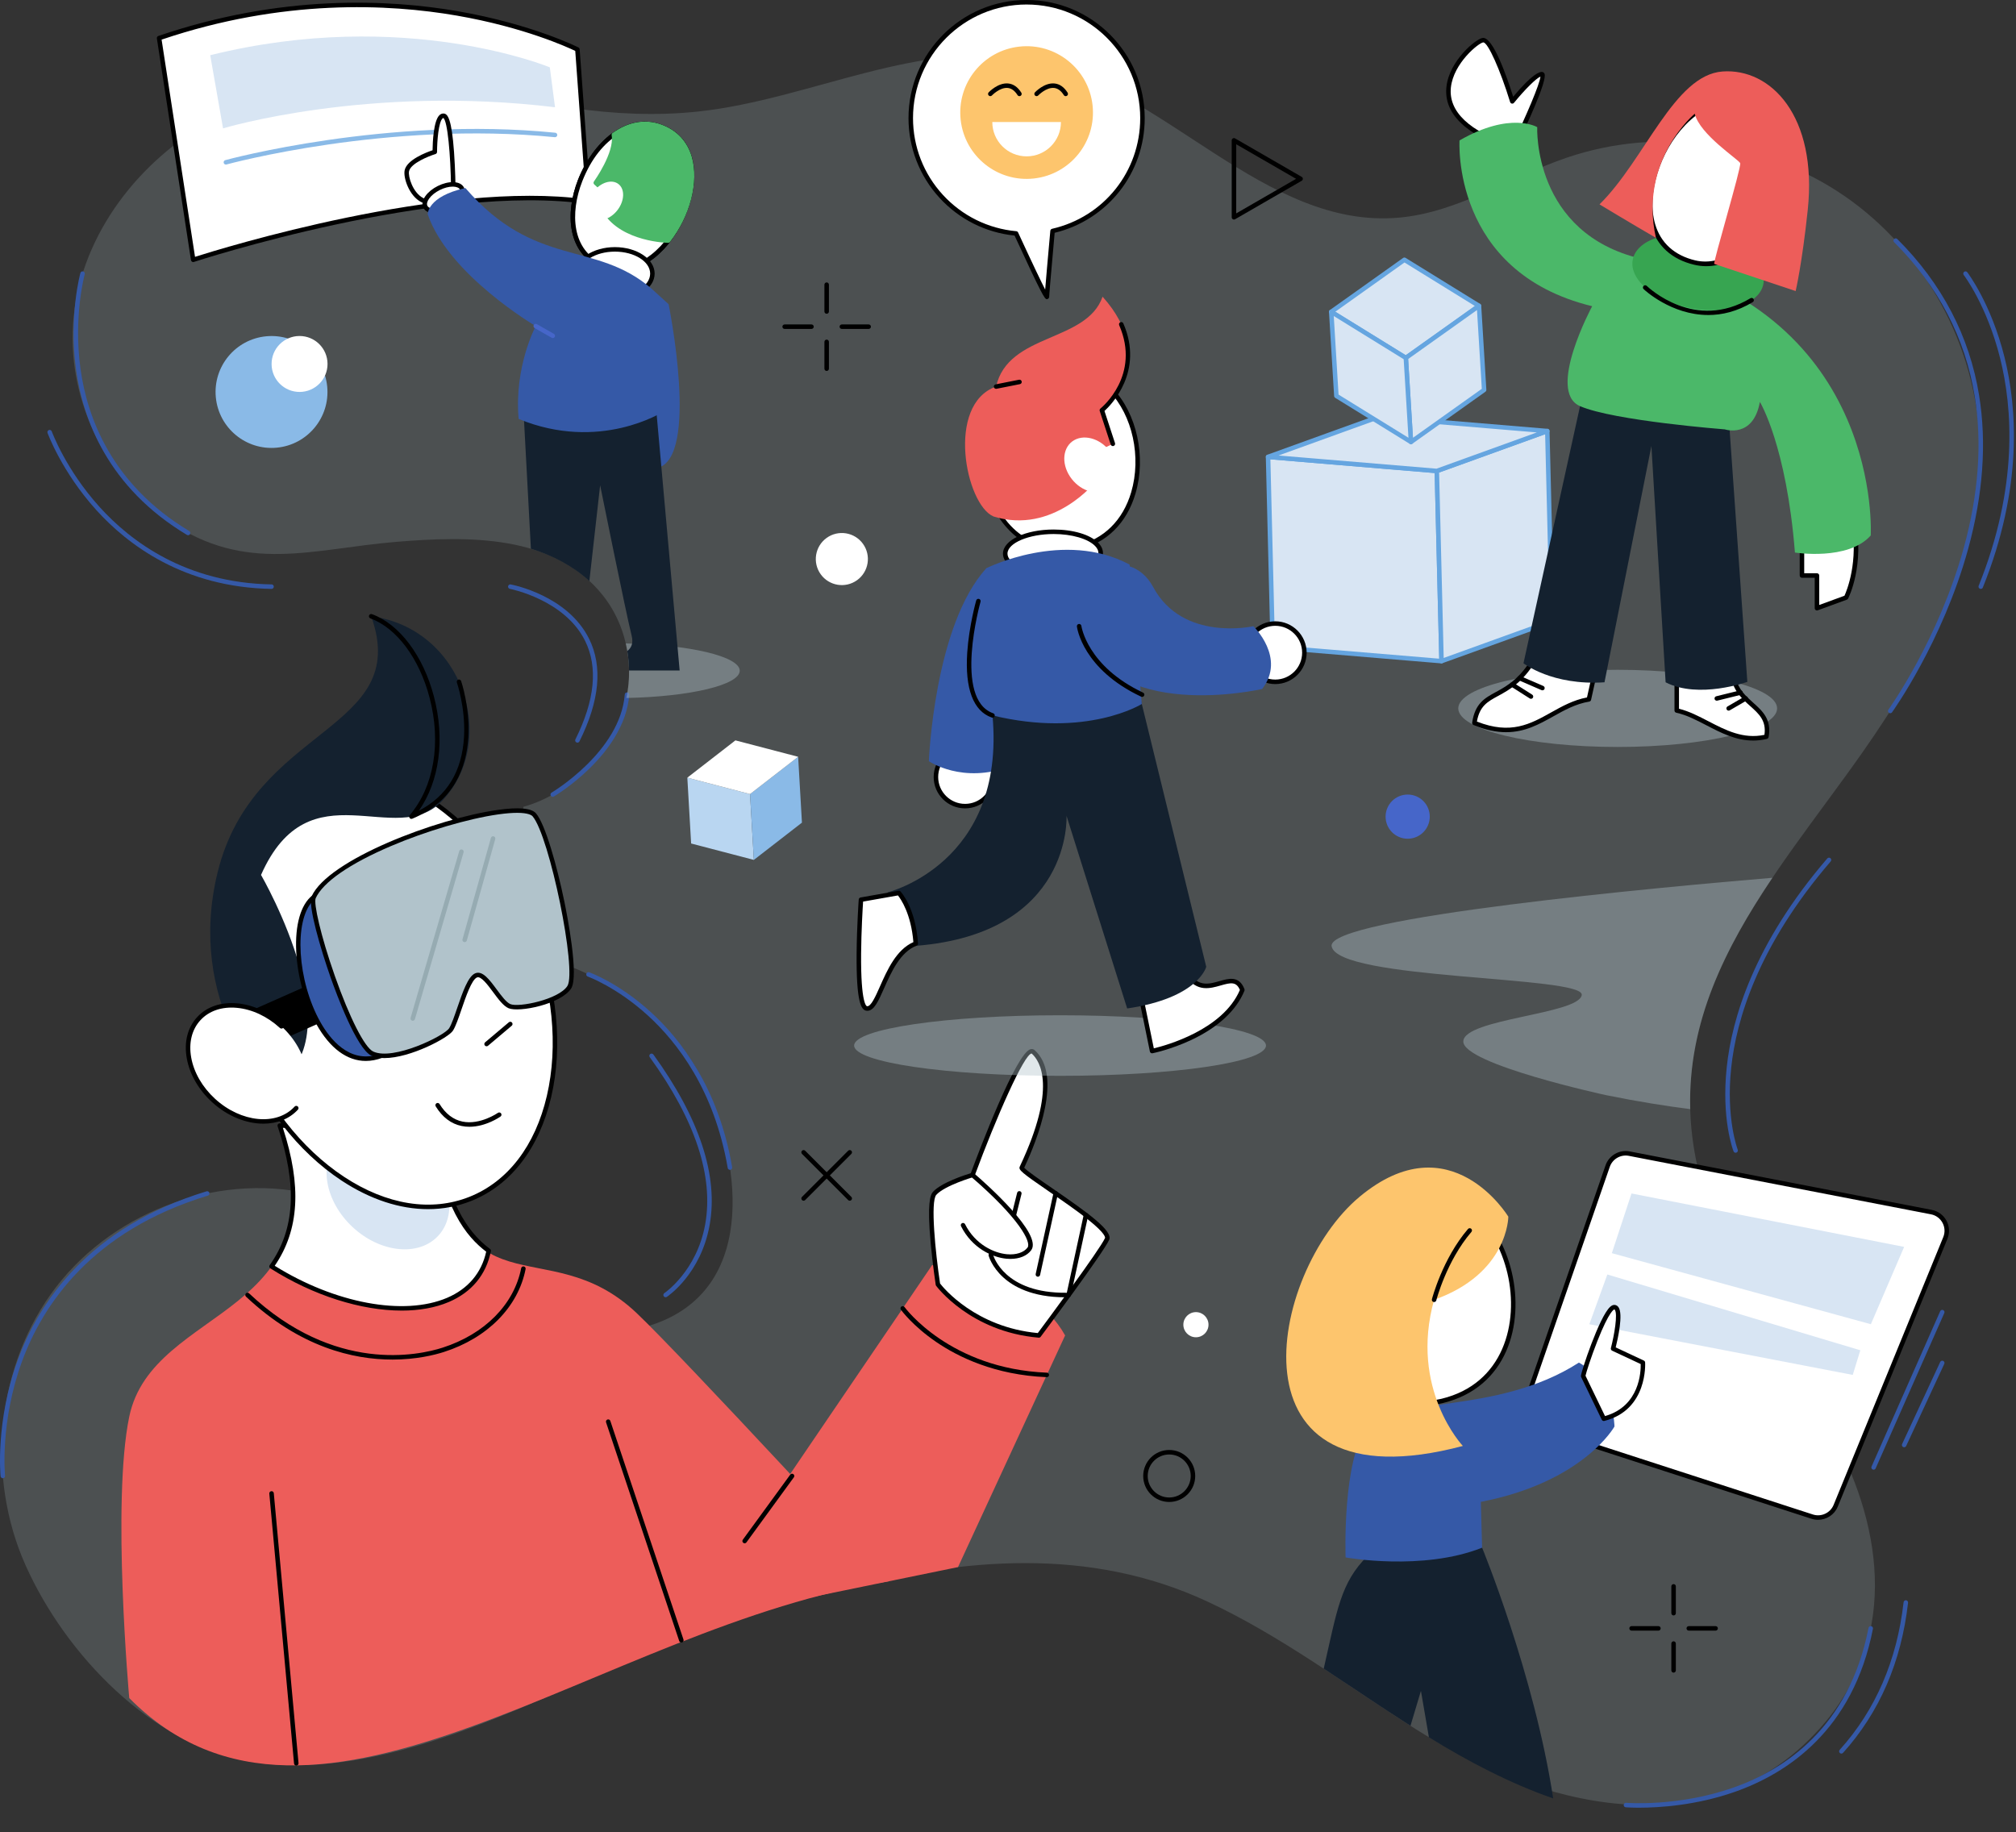 <svg xmlns="http://www.w3.org/2000/svg" width="636" height="578" viewBox="0 0 636 578" fill="none"><rect x="0" y="0" width="636" height="578" fill="#333333" stroke="none"/><g clip-path="url(#clip0_600_683)"><path d="M165.122 254.548C180.326 250.252 191.584 237.534 196.157 225.179C200.726 212.828 198.38 198.162 190.188 187.849C174.765 168.443 147.36 169.119 125.05 170.953C98.659 173.123 77.785 181.13 53.318 164.506C32.663 150.473 20.658 124.653 23.239 99.816C25.968 73.589 44.045 50.391 67.187 37.757C88.205 26.28 118.304 19.817 141.883 25.917C167.373 32.512 193.583 38.063 220.354 35.173C255.938 31.331 290.572 11.8 325.634 18.993C367.399 27.562 398.877 72.429 441.345 68.664C460.132 66.998 476.538 55.757 494.4 49.701C523.349 39.883 556.816 44.547 581.979 61.901C607.143 79.255 623.394 108.884 624.504 139.43C625.796 174.933 607.987 208.289 587.575 237.366C559.37 277.542 523.635 315.009 535.542 368.223C542.506 399.335 563.377 425.151 578.47 453.235C594.623 483.29 598.56 518.251 573.928 545.511C538.705 584.489 484.828 569.615 446.731 545.605C424.912 531.854 404.193 516.112 380.803 505.241C343.641 487.97 304.064 491.493 264.363 501.641C233.321 509.574 203.447 521.828 174.095 534.67C144.743 547.513 109.977 561.176 78.414 555.672C47.914 550.353 20.763 522.185 8.102 493.932C-4.559 465.68 -1.171 430.534 17.728 406.01C36.623 381.486 70.612 369.239 100.496 377.331C118.059 382.085 133.229 392.946 149.558 400.97C165.889 408.994 172.897 429.898 206.9 417.571C240.003 405.566 233.055 364.058 221.798 341.047C210.537 318.037 185.683 304.313 160.607 299.078L165.129 254.552L165.122 254.548Z" fill="#B1C3CB" fill-opacity="0.2"></path><path d="M453.285 148.592L454.766 208.589L401.525 204.141L400.045 144.144L453.285 148.592Z" fill="#D8E5F3"></path><path d="M454.766 209.299C454.746 209.299 454.725 209.299 454.705 209.299L401.465 204.851C401.105 204.82 400.822 204.524 400.815 204.161L399.335 144.164C399.328 143.962 399.412 143.767 399.557 143.629C399.702 143.491 399.903 143.421 400.102 143.438L453.343 147.885C453.703 147.916 453.985 148.212 453.992 148.575L455.472 208.572C455.479 208.774 455.395 208.969 455.25 209.107C455.119 209.231 454.944 209.299 454.762 209.299H454.766ZM402.222 203.488L454.039 207.815L452.596 149.245L400.778 144.918L402.222 203.488Z" fill="#65A5E0"></path><path d="M453.285 148.592L488.135 135.992L489.616 195.992L454.766 208.589L453.285 148.592Z" fill="#D8E5F3"></path><path d="M454.766 209.298C454.624 209.298 454.483 209.258 454.365 209.174C454.177 209.046 454.063 208.834 454.056 208.605L452.575 148.609C452.569 148.302 452.757 148.027 453.043 147.922L487.893 135.325C488.108 135.248 488.347 135.278 488.536 135.406C488.724 135.534 488.838 135.746 488.845 135.975L490.326 195.971C490.332 196.278 490.144 196.553 489.858 196.658L455.008 209.255C454.931 209.282 454.846 209.298 454.766 209.298ZM454.009 149.083L455.452 207.586L488.896 195.497L487.452 136.994L454.009 149.083V149.083Z" fill="#65A5E0"></path><path d="M400.045 144.144L434.895 131.547L488.135 135.992L453.285 148.592L400.045 144.144Z" fill="#D8E5F3"></path><path d="M453.285 149.302C453.265 149.302 453.245 149.302 453.225 149.302L399.984 144.854C399.651 144.827 399.382 144.571 399.338 144.238C399.294 143.908 399.486 143.592 399.799 143.478L434.649 130.881C434.747 130.847 434.848 130.834 434.949 130.841L488.189 135.288C488.522 135.315 488.791 135.571 488.835 135.904C488.879 136.234 488.687 136.55 488.374 136.665L453.524 149.261C453.447 149.288 453.366 149.305 453.282 149.305L453.285 149.302ZM403.342 143.707L453.188 147.869L484.835 136.429L434.989 132.267L403.342 143.707Z" fill="#65A5E0"></path><path d="M559.154 276.943C525.202 279.792 418.587 289.476 420.094 298.526C421.887 309.286 499.904 307.833 499.006 313.932C498.108 320.032 461.791 321.392 461.643 328.565C461.495 335.738 506.63 345.512 506.63 345.512C516.973 347.608 525.879 349.001 533.227 349.93C532.463 322.512 544.182 299.213 559.154 276.943V276.943Z" fill="#B1C3CB" fill-opacity="0.4"></path><path d="M87.313 141.243C97.018 140.329 104.144 131.72 103.23 122.015C102.316 112.31 93.708 105.183 84.003 106.097C74.298 107.011 67.171 115.62 68.085 125.325C68.999 135.03 77.608 142.157 87.313 141.243Z" fill="#8ABAE7"></path><path d="M94.56 123.657C99.434 123.625 103.359 119.649 103.328 114.775C103.296 109.901 99.32 105.975 94.446 106.007C89.572 106.038 85.646 110.015 85.678 114.889C85.709 119.763 89.686 123.688 94.56 123.657Z" fill="white"></path><path d="M443.053 81.964L466.585 96.495L443.508 112.921L419.976 98.386L443.053 81.964Z" fill="#D8E5F3"></path><path d="M443.508 113.631C443.38 113.631 443.249 113.597 443.134 113.523L419.603 98.992C419.401 98.867 419.273 98.648 419.266 98.41C419.26 98.171 419.371 97.945 419.566 97.807L442.643 81.382C442.875 81.217 443.185 81.207 443.427 81.355L466.959 95.886C467.161 96.011 467.289 96.229 467.295 96.468C467.302 96.707 467.191 96.933 466.996 97.071L443.918 113.496C443.794 113.584 443.653 113.628 443.508 113.628V113.631ZM421.258 98.346L443.478 112.07L465.3 96.539L443.081 82.815L421.258 98.346V98.346Z" fill="#65A5E0"></path><path d="M466.585 96.495L468.204 123.014L445.126 139.44L443.508 112.921L466.585 96.495Z" fill="#D8E5F3"></path><path d="M445.126 140.15C445.022 140.15 444.918 140.127 444.82 140.08C444.588 139.969 444.433 139.74 444.416 139.481L442.798 112.961C442.785 112.716 442.896 112.48 443.094 112.339L466.172 95.913C466.383 95.765 466.656 95.738 466.888 95.853C467.12 95.964 467.275 96.192 467.292 96.451L468.91 122.971C468.924 123.216 468.813 123.452 468.614 123.593L445.537 140.019C445.416 140.106 445.271 140.15 445.126 140.15ZM444.241 113.271L445.759 138.121L467.474 122.668L465.956 97.817L444.241 113.271Z" fill="#65A5E0"></path><path d="M443.508 112.921L445.126 139.44L421.595 124.909L419.976 98.386L443.508 112.921Z" fill="#D8E5F3"></path><path d="M445.126 140.15C444.998 140.15 444.867 140.113 444.753 140.043L421.221 125.511C421.026 125.39 420.898 125.181 420.885 124.949L419.266 98.43C419.249 98.164 419.384 97.915 419.609 97.777C419.838 97.642 420.121 97.642 420.346 97.784L443.878 112.315C444.073 112.436 444.201 112.645 444.214 112.877L445.833 139.397C445.85 139.662 445.715 139.915 445.49 140.049C445.379 140.117 445.251 140.15 445.126 140.15V140.15ZM422.281 124.495L444.336 138.115L442.825 113.328L420.77 99.708L422.281 124.495Z" fill="#65A5E0"></path><path d="M236.619 250.527L237.823 271.3L218.036 266.125L216.835 245.353L236.619 250.527Z" fill="#B9D6F1"></path><path d="M236.618 250.527L251.793 238.765L252.994 259.541L237.823 271.3L236.618 250.527Z" fill="#8ABAE7"></path><path d="M216.835 245.353L232.006 233.59L251.793 238.765L236.619 250.527L216.835 245.353Z" fill="white"></path><path d="M85.671 185.797H85.658C58.102 185.329 40.358 171.976 30.321 160.856C19.457 148.817 15.04 136.705 14.996 136.584C14.865 136.214 15.056 135.81 15.423 135.675C15.793 135.541 16.197 135.736 16.331 136.103C16.375 136.221 20.719 148.111 31.411 159.944C41.256 170.838 58.661 183.92 85.682 184.377C86.075 184.384 86.385 184.707 86.378 185.101C86.371 185.488 86.055 185.797 85.668 185.797H85.671Z" fill="#3559A7"></path><path d="M182.16 234.3C182.052 234.3 181.945 234.277 181.844 234.226C181.494 234.051 181.349 233.624 181.527 233.274C187.678 220.95 188.704 210.486 184.576 202.172C178.122 189.172 161.027 185.817 160.856 185.784C160.472 185.71 160.216 185.339 160.29 184.956C160.361 184.572 160.734 184.317 161.118 184.391C161.848 184.529 179.068 187.9 185.844 201.533C190.188 210.271 189.162 221.162 182.799 233.91C182.675 234.159 182.426 234.304 182.163 234.304L182.16 234.3Z" fill="#3559A7"></path><path d="M59.334 168.86C59.209 168.86 59.085 168.826 58.97 168.759C33.921 153.726 26.116 132.058 23.979 116.528C21.664 99.722 25.325 86.267 25.362 86.132C25.466 85.756 25.857 85.534 26.237 85.638C26.613 85.742 26.836 86.132 26.731 86.513C26.694 86.644 23.108 99.86 25.396 116.386C27.498 131.594 35.16 152.814 59.704 167.541C60.04 167.743 60.148 168.18 59.946 168.517C59.812 168.739 59.579 168.86 59.337 168.86H59.334Z" fill="#3559A7"></path><path d="M547.553 363.691C547.27 363.691 547.001 363.519 546.89 363.237C546.732 362.826 542.997 353.002 544.754 336.616C546.369 321.55 553.179 297.907 576.468 270.839C576.724 270.543 577.171 270.51 577.471 270.765C577.767 271.021 577.8 271.469 577.545 271.768C554.494 298.56 547.758 321.907 546.164 336.771C544.444 352.817 548.172 362.631 548.209 362.725C548.35 363.092 548.172 363.502 547.805 363.644C547.721 363.677 547.634 363.694 547.55 363.694L547.553 363.691Z" fill="#3559A7"></path><path d="M596.322 225.018C596.178 225.018 596.033 224.974 595.909 224.883C595.592 224.654 595.518 224.21 595.75 223.89C595.909 223.672 611.557 201.829 619.528 172.83C624.198 155.836 625.355 139.747 622.966 125.006C619.985 106.609 611.433 90.257 597.547 76.412C597.268 76.136 597.268 75.686 597.547 75.41C597.823 75.13 598.274 75.13 598.55 75.41C612.657 89.477 621.345 106.098 624.373 124.805C626.792 139.753 625.618 156.051 620.887 173.251C612.842 202.485 597.059 224.506 596.901 224.725C596.763 224.917 596.544 225.018 596.326 225.018H596.322Z" fill="#3559A7"></path><path d="M624.881 185.797C624.793 185.797 624.702 185.78 624.615 185.747C624.251 185.602 624.077 185.188 624.221 184.821C636.815 153.534 634.86 128.543 631.007 113.086C626.829 96.334 619.578 86.852 619.507 86.758C619.269 86.449 619.322 86.001 619.632 85.762C619.941 85.52 620.386 85.577 620.628 85.887C620.702 85.981 628.107 95.647 632.367 112.665C636.29 128.341 638.288 153.676 625.54 185.353C625.429 185.629 625.163 185.797 624.881 185.797Z" fill="#3559A7"></path><path d="M517.161 570.335C514.503 570.335 512.935 570.207 512.885 570.203C512.495 570.17 512.205 569.826 512.239 569.433C512.273 569.043 512.612 568.746 513.009 568.787C513.171 568.8 529.415 570.123 546.88 563.976C562.936 558.323 583.359 545 589.472 513.615C589.546 513.231 589.916 512.976 590.303 513.053C590.687 513.127 590.939 513.501 590.865 513.884C584.621 545.948 563.73 559.558 547.304 565.328C534.967 569.662 523.228 570.331 517.161 570.331V570.335Z" fill="#3559A7"></path><path d="M580.909 553.26C580.741 553.26 580.57 553.199 580.435 553.078C580.142 552.815 580.119 552.368 580.385 552.075C591.669 539.552 598.452 523.887 600.538 505.51C600.582 505.12 600.942 504.837 601.322 504.884C601.712 504.928 601.992 505.281 601.948 505.668C599.825 524.345 592.924 540.279 581.438 553.024C581.296 553.179 581.105 553.26 580.909 553.26V553.26Z" fill="#3559A7"></path><path d="M0.892 466.38C0.532 466.38 0.225 466.108 0.185 465.744C0.168 465.573 -1.521 448.504 5.626 429.007C12.227 411.003 27.916 387.169 65.168 375.86C65.541 375.746 65.939 375.958 66.053 376.335C66.167 376.712 65.955 377.105 65.579 377.22C28.912 388.346 13.475 411.757 6.978 429.437C-0.074 448.632 1.578 465.428 1.595 465.593C1.635 465.983 1.353 466.333 0.962 466.373C0.935 466.373 0.912 466.377 0.888 466.377L0.892 466.38Z" fill="#3559A7"></path><path d="M209.985 409.277C209.756 409.277 209.531 409.166 209.393 408.961C209.177 408.634 209.265 408.194 209.591 407.978C209.692 407.911 219.816 401.017 222.467 386.301C225.206 371.103 219.322 353.348 204.975 333.528C204.746 333.211 204.817 332.767 205.133 332.535C205.449 332.306 205.894 332.377 206.126 332.693C220.718 352.854 226.683 370.989 223.857 386.587C221.081 401.899 210.813 408.87 210.375 409.159C210.254 409.24 210.119 409.277 209.985 409.277V409.277Z" fill="#3559A7"></path><path d="M230.276 369.084C229.936 369.084 229.637 368.838 229.576 368.495C225.367 343.894 213.591 328.79 204.453 320.45C194.541 311.402 185.508 308.135 185.417 308.102C185.047 307.97 184.855 307.567 184.986 307.197C185.117 306.826 185.524 306.635 185.891 306.766C186.268 306.9 195.241 310.137 205.358 319.356C214.682 327.848 226.693 343.228 230.976 368.26C231.043 368.647 230.781 369.013 230.397 369.081C230.357 369.087 230.317 369.091 230.276 369.091V369.084Z" fill="#3559A7"></path><path d="M174.374 251.392C174.132 251.392 173.893 251.268 173.762 251.042C173.564 250.706 173.675 250.268 174.014 250.07C174.23 249.942 195.686 237.116 197.102 219.103C197.132 218.712 197.472 218.42 197.866 218.45C198.256 218.48 198.549 218.823 198.518 219.214C197.745 229.041 191.305 237.251 186.039 242.402C180.367 247.954 174.96 251.157 174.735 251.291C174.62 251.359 174.499 251.389 174.374 251.389V251.392Z" fill="#3559A7"></path><path d="M260.793 98.988C260.399 98.988 260.083 98.672 260.083 98.278V89.813C260.083 89.419 260.399 89.103 260.793 89.103C261.187 89.103 261.503 89.419 261.503 89.813V98.278C261.503 98.672 261.187 98.988 260.793 98.988Z" fill="black"></path><path d="M260.793 117.033C260.399 117.033 260.083 116.716 260.083 116.323V107.857C260.083 107.464 260.399 107.147 260.793 107.147C261.187 107.147 261.503 107.464 261.503 107.857V116.323C261.503 116.716 261.187 117.033 260.793 117.033Z" fill="black"></path><path d="M274.046 103.779H265.581C265.187 103.779 264.871 103.463 264.871 103.07C264.871 102.676 265.187 102.36 265.581 102.36H274.046C274.44 102.36 274.756 102.676 274.756 103.07C274.756 103.463 274.44 103.779 274.046 103.779Z" fill="black"></path><path d="M256.002 103.779H247.537C247.143 103.779 246.827 103.463 246.827 103.07C246.827 102.676 247.143 102.36 247.537 102.36H256.002C256.395 102.36 256.712 102.676 256.712 103.07C256.712 103.463 256.395 103.779 256.002 103.779Z" fill="black"></path><path d="M527.978 509.672C527.585 509.672 527.268 509.355 527.268 508.962V500.497C527.268 500.103 527.585 499.787 527.978 499.787C528.372 499.787 528.688 500.103 528.688 500.497V508.962C528.688 509.355 528.372 509.672 527.978 509.672Z" fill="black"></path><path d="M527.978 527.716C527.585 527.716 527.268 527.4 527.268 527.006V518.541C527.268 518.147 527.585 517.831 527.978 517.831C528.372 517.831 528.688 518.147 528.688 518.541V527.006C528.688 527.4 528.372 527.716 527.978 527.716Z" fill="black"></path><path d="M541.234 514.463H532.769C532.376 514.463 532.059 514.147 532.059 513.753C532.059 513.359 532.376 513.043 532.769 513.043H541.234C541.628 513.043 541.944 513.359 541.944 513.753C541.944 514.147 541.628 514.463 541.234 514.463Z" fill="black"></path><path d="M523.191 514.463H514.725C514.332 514.463 514.015 514.147 514.015 513.753C514.015 513.359 514.332 513.043 514.725 513.043H523.191C523.584 513.043 523.9 513.359 523.9 513.753C523.9 514.147 523.584 514.463 523.191 514.463Z" fill="black"></path><path d="M268.074 378.828C267.892 378.828 267.71 378.757 267.572 378.619L253.011 364.057C252.735 363.782 252.735 363.331 253.011 363.055C253.287 362.779 253.737 362.779 254.013 363.055L268.575 377.617C268.851 377.892 268.851 378.343 268.575 378.619C268.437 378.757 268.255 378.828 268.074 378.828Z" fill="black"></path><path d="M253.512 378.828C253.33 378.828 253.149 378.757 253.011 378.619C252.735 378.343 252.735 377.892 253.011 377.617L267.572 363.055C267.848 362.779 268.299 362.779 268.575 363.055C268.851 363.331 268.851 363.782 268.575 364.057L254.013 378.619C253.875 378.757 253.694 378.828 253.512 378.828Z" fill="black"></path><path d="M368.859 473.873C364.337 473.873 360.656 470.196 360.656 465.67C360.656 461.145 364.337 457.468 368.859 457.468C373.381 457.468 377.062 461.145 377.062 465.67C377.062 470.196 373.384 473.873 368.859 473.873ZM368.859 458.891C365.121 458.891 362.076 461.932 362.076 465.674C362.076 469.415 365.117 472.457 368.859 472.457C372.6 472.457 375.642 469.415 375.642 465.674C375.642 461.932 372.6 458.891 368.859 458.891Z" fill="black"></path><path d="M377.287 421.907C379.478 421.907 381.254 420.131 381.254 417.941C381.254 415.75 379.478 413.974 377.287 413.974C375.096 413.974 373.32 415.75 373.32 417.941C373.32 420.131 375.096 421.907 377.287 421.907Z" fill="white"></path><path d="M389.288 69.263C389.167 69.263 389.043 69.232 388.932 69.168C388.713 69.04 388.578 68.808 388.578 68.552V44.281C388.578 44.028 388.713 43.793 388.932 43.665C389.15 43.537 389.423 43.537 389.642 43.665L410.66 55.801C410.879 55.929 411.017 56.161 411.017 56.417C411.017 56.672 410.882 56.904 410.66 57.032L389.642 69.168C389.531 69.232 389.409 69.263 389.285 69.263H389.288ZM389.998 45.512V67.325L408.887 56.42L389.998 45.516V45.512Z" fill="black"></path><path d="M270.386 183.047C274.067 180.394 274.901 175.259 272.248 171.578C269.595 167.896 264.46 167.063 260.778 169.716C257.097 172.369 256.264 177.504 258.917 181.185C261.57 184.867 266.705 185.7 270.386 183.047Z" fill="white"></path><path d="M451.058 257.65C451.058 253.801 447.939 250.682 444.09 250.682C440.241 250.682 437.122 253.801 437.122 257.65C437.122 261.499 440.241 264.618 444.09 264.618C447.939 264.618 451.058 261.499 451.058 257.65Z" fill="#4666C9"></path><path d="M591.077 463.695C590.979 463.695 590.885 463.675 590.791 463.635C590.431 463.477 590.269 463.056 590.428 462.699L612.082 413.688C612.24 413.328 612.657 413.166 613.017 413.325C613.377 413.483 613.539 413.903 613.381 414.26L591.726 463.271C591.609 463.537 591.349 463.695 591.077 463.695Z" fill="#3559A7"></path><path d="M600.713 456.613C600.612 456.613 600.511 456.593 600.414 456.546C600.057 456.381 599.902 455.957 600.067 455.603L612.085 429.71C612.25 429.353 612.671 429.198 613.027 429.363C613.384 429.528 613.539 429.952 613.374 430.305L601.356 456.199C601.235 456.458 600.979 456.609 600.71 456.609L600.713 456.613Z" fill="#3559A7"></path><path d="M88.262 355.131C108.702 416.026 48.174 411.316 40.775 446.963C35.2 473.826 40.775 535.74 40.775 535.74C99.661 595.199 190.232 512.4 280.63 498.848C280.63 498.848 215.496 428.159 200.84 414.27C171.952 386.893 143.898 418.042 136.947 354.822L88.259 355.131H88.262Z" fill="#ED5D5A"></path><path d="M234.913 486.194L294.062 399.143C294.062 399.143 324.588 400.876 336.021 421.329L302.234 494.417L255.834 503.932L234.909 486.197L234.913 486.194Z" fill="#ED5D5A"></path><path d="M295.895 405.236C295.895 405.236 306.207 419.482 327.73 421.325C327.73 421.325 347.46 394.924 349.253 390.89C351.047 386.856 321.668 369.929 322.351 368.374C323.034 366.82 336.027 340.822 325.937 331.855C322.344 328.662 306.806 370.713 306.806 370.713C306.806 370.713 297.688 373.364 294.849 376.503C292.009 379.642 295.895 405.236 295.895 405.236V405.236Z" fill="white"></path><path d="M327.731 422.035C327.71 422.035 327.69 422.035 327.67 422.035C306.073 420.185 295.427 405.802 295.32 405.657C295.253 405.566 295.209 405.458 295.192 405.347C295.182 405.283 294.21 398.85 293.601 392.115C292.47 379.662 293.473 376.971 294.324 376.032C296.975 373.098 304.532 370.669 306.265 370.137C308.889 363.055 320.577 332.158 325.126 331.021C325.597 330.903 326.055 331.011 326.408 331.327C335.381 339.305 327.155 359.788 323.205 368.223C323.172 368.294 323.141 368.354 323.118 368.411C323.888 369.347 328.05 372.207 331.744 374.743C343.527 382.842 351.158 388.36 349.906 391.179C348.099 395.24 329.113 420.673 328.306 421.753C328.171 421.935 327.959 422.039 327.737 422.039L327.731 422.035ZM296.571 404.95C297.675 406.37 307.829 418.752 327.401 420.582C329.642 417.574 346.969 394.281 348.604 390.6C348.655 390.483 348.951 389.329 343.359 384.854C339.792 381.997 335.089 378.764 330.937 375.911C322.293 369.972 321.26 369.094 321.701 368.088C321.738 368.001 321.812 367.843 321.92 367.617C333.38 343.16 328.218 334.83 325.466 332.384C323.151 332.424 314.316 352.436 307.473 370.958C307.395 371.17 307.22 371.332 307.005 371.392C306.917 371.419 298.048 374.023 295.377 376.977C293.486 379.07 295.098 395.163 296.571 404.95V404.95Z" fill="black"></path><path d="M318.767 397.185C318.37 397.185 317.96 397.165 317.543 397.128C313.085 396.727 306.648 393.797 303.183 386.869C303.008 386.519 303.149 386.092 303.499 385.917C303.849 385.742 304.276 385.883 304.451 386.233C307.654 392.639 313.572 395.341 317.667 395.711C320.554 395.97 322.983 395.18 324.171 393.598C325.402 391.956 321.654 384.433 306.342 371.248C306.046 370.992 306.012 370.544 306.268 370.245C306.524 369.949 306.971 369.915 307.271 370.171C310.948 373.337 329.103 389.393 325.311 394.449C323.989 396.216 321.644 397.181 318.771 397.181L318.767 397.185Z" fill="black"></path><path d="M319.864 384.06C319.807 384.06 319.75 384.053 319.693 384.04C319.312 383.945 319.08 383.558 319.175 383.178L320.884 376.331C320.978 375.951 321.365 375.719 321.745 375.813C322.125 375.907 322.357 376.294 322.263 376.675L320.554 383.521C320.473 383.844 320.184 384.06 319.864 384.06Z" fill="black"></path><path d="M327.431 402.807C327.38 402.807 327.33 402.8 327.28 402.79C326.896 402.706 326.654 402.329 326.738 401.946L332.357 376.352C332.441 375.968 332.821 375.726 333.201 375.81C333.585 375.894 333.827 376.271 333.743 376.654L328.124 402.249C328.05 402.582 327.757 402.807 327.431 402.807V402.807Z" fill="black"></path><path d="M336.011 409.29C325.591 409.29 319.642 405.885 316.463 402.972C312.846 399.658 311.92 396.286 311.883 396.142C311.783 395.762 312.008 395.375 312.388 395.274C312.772 395.176 313.155 395.398 313.256 395.775C313.394 396.283 316.856 408.113 336.556 407.867L341.902 383.202C341.986 382.818 342.363 382.579 342.746 382.657C343.13 382.741 343.372 383.118 343.292 383.501L337.828 408.715C337.757 409.035 337.478 409.267 337.151 409.274C336.768 409.284 336.387 409.287 336.014 409.287L336.011 409.29Z" fill="black"></path><path d="M234.913 486.904C234.768 486.904 234.62 486.86 234.496 486.769C234.179 486.537 234.109 486.093 234.341 485.777L249.3 465.253C249.532 464.937 249.972 464.866 250.292 465.098C250.608 465.33 250.679 465.775 250.447 466.091L235.488 486.615C235.35 486.806 235.131 486.907 234.913 486.907V486.904Z" fill="black"></path><path d="M330.24 434.494C330.24 434.494 330.22 434.494 330.21 434.494C313.852 433.831 302.231 428.095 295.36 423.398C287.898 418.297 284.358 413.412 284.21 413.207C283.981 412.887 284.055 412.446 284.375 412.218C284.691 411.989 285.135 412.063 285.364 412.382C285.502 412.578 299.663 431.84 330.267 433.078C330.658 433.095 330.964 433.424 330.947 433.815C330.93 434.198 330.617 434.494 330.237 434.494H330.24Z" fill="black"></path><path d="M123.768 428.946C111.531 428.946 94.635 425.121 77.6 409.082C77.314 408.813 77.3 408.365 77.57 408.079C77.839 407.793 78.286 407.78 78.572 408.049C105.576 433.472 132.129 427.597 139.622 425.188C152.902 420.922 162.175 411.552 164.422 400.115C164.496 399.732 164.87 399.48 165.256 399.557C165.64 399.634 165.892 400.004 165.815 400.391C163.466 412.342 153.837 422.116 140.056 426.544C137.122 427.486 131.335 428.95 123.768 428.95V428.946Z" fill="black"></path><path d="M154.17 394.608C145.92 388.501 139.46 377.66 136.95 354.822L88.262 355.131C95.429 376.486 92.633 389.766 85.671 399.557V399.567C114.755 418.042 149.537 417.853 154.17 394.608Z" fill="white"></path><path d="M126.709 413.489C113.998 413.489 98.887 408.803 85.291 400.166C85.106 400.048 84.985 399.853 84.965 399.634C84.948 399.463 84.992 399.284 85.093 399.143C93.063 387.939 93.857 374.027 87.589 355.357C87.515 355.141 87.552 354.903 87.683 354.717C87.815 354.532 88.03 354.421 88.255 354.421L136.944 354.112H136.947C137.311 354.112 137.613 354.384 137.654 354.744C139.837 374.612 145.221 387.098 154.591 394.039C154.813 394.204 154.917 394.48 154.863 394.749C153.386 402.154 148.811 407.692 141.624 410.764C137.321 412.604 132.24 413.493 126.706 413.493L126.709 413.489ZM86.674 399.358C105.67 411.215 127.452 415.279 141.069 409.455C147.66 406.636 151.909 401.612 153.383 394.904C147.354 390.324 139.249 381.18 136.315 355.535L89.241 355.834C95.22 374.178 94.403 388.05 86.671 399.358H86.674Z" fill="black"></path><path d="M138.238 389.904C144.395 383.285 142.295 371.322 133.546 363.184C124.798 355.046 112.715 353.815 106.558 360.434C100.4 367.053 102.501 379.016 111.249 387.154C119.997 395.292 132.081 396.523 138.238 389.904Z" fill="#D8E5F3"></path><path d="M148.409 378.235C173.812 368.095 182.606 330.313 168.05 293.848C153.494 257.382 121.101 236.041 95.698 246.181C70.294 256.321 61.5 294.102 76.056 330.568C90.612 367.034 123.005 388.375 148.409 378.235Z" fill="white"></path><path d="M135.04 381.486C126.164 381.486 116.824 378.444 107.763 372.476C93.979 363.391 82.479 348.604 75.386 330.833C60.71 294.061 69.7 255.79 95.425 245.521C121.151 235.253 154.022 256.816 168.702 293.587C175.794 311.359 177.638 329.998 173.897 346.077C170.132 362.251 161.169 373.906 148.663 378.899C144.326 380.628 139.747 381.486 135.04 381.486ZM108.981 244.374C104.52 244.374 100.139 245.171 95.957 246.84C70.958 256.819 62.322 294.26 76.708 330.308C83.693 347.81 95.001 362.365 108.547 371.291C122.012 380.164 136.072 382.398 148.138 377.583C160.203 372.768 168.86 361.467 172.517 345.761C176.195 329.961 174.371 311.621 167.386 294.119C155.409 264.107 131.184 244.381 108.981 244.381V244.374Z" fill="black"></path><path d="M84.544 342.979C114.055 330.738 82.347 276.038 82.347 276.038C97.646 241.514 124.979 268.239 139.622 252.546C157.447 233.442 146.015 198.246 117.096 194.434C130.1 230.751 80.093 228.793 68.674 275.139C58.51 316.389 84.544 342.979 84.544 342.979V342.979Z" fill="#14212F"></path><path d="M107.477 306.327L69.137 323.309L74.13 334.581L112.469 317.599L107.477 306.327Z" fill="black"></path><path d="M93.464 349.613C99.386 343.155 97.299 331.605 88.804 323.815C80.308 316.025 68.621 314.945 62.7 321.402C56.779 327.86 58.865 339.41 67.361 347.2C75.856 354.99 87.543 356.07 93.464 349.613Z" fill="white"></path><path d="M83.101 354.519C77.724 354.519 71.779 352.204 66.884 347.719C62.661 343.847 59.835 338.948 58.927 333.925C58.005 328.827 59.159 324.211 62.177 320.921C65.195 317.63 69.697 316.082 74.851 316.557C79.935 317.028 85.059 319.417 89.282 323.289C89.571 323.555 89.591 324.003 89.325 324.292C89.06 324.581 88.612 324.601 88.323 324.336C84.329 320.672 79.498 318.411 74.72 317.97C70.016 317.536 65.932 318.922 63.223 321.88C60.511 324.834 59.482 329.022 60.323 333.672C61.178 338.393 63.846 343.009 67.843 346.673C76.035 354.186 87.297 355.286 92.942 349.129C93.208 348.84 93.656 348.819 93.945 349.085C94.234 349.351 94.254 349.799 93.989 350.088C91.26 353.066 87.357 354.519 83.098 354.519H83.101Z" fill="black"></path><path d="M98.955 283.083C86.957 292.5 98.403 341.354 120.353 333.067L98.955 283.083V283.083Z" fill="#3559A7"></path><path d="M115.394 334.729C109.516 334.729 104.129 330.789 99.87 323.225C96.256 316.812 93.857 308.23 93.457 300.262C93.033 291.844 94.877 285.381 98.517 282.524C98.692 282.39 98.918 282.339 99.133 282.397C99.345 282.45 99.523 282.602 99.611 282.804L121.009 332.787C121.087 332.966 121.087 333.168 121.009 333.346C120.932 333.524 120.787 333.662 120.606 333.733C118.839 334.399 117.096 334.729 115.397 334.729H115.394ZM98.692 284.271C92.66 290.408 93.74 309.458 101.105 322.529C103.991 327.65 110.155 335.641 119.401 332.649L98.692 284.271V284.271Z" fill="black"></path><path d="M98.954 283.083C105.919 267.767 163.18 250.8 168.56 257.078C173.94 263.356 182.977 306.258 179.586 311.483C176.632 316.038 163.739 318.727 160.728 317.448C157.326 316.001 153.315 306.399 150.176 307.742C147.037 309.087 144.46 321.344 142.303 324.78C140.709 327.32 124.172 335.539 117.446 332.4C110.72 329.261 97.053 287.262 98.954 283.079V283.083Z" fill="#B1C3CB"></path><path d="M121.282 333.827C119.724 333.827 118.311 333.591 117.143 333.046C112.524 330.89 106.141 313.613 104.294 308.371C101.202 299.593 97.057 285.536 98.309 282.79C103.561 271.243 137.529 258.296 156.993 255.534C163.608 254.595 167.679 254.962 169.099 256.617C172.012 260.015 175.697 273.087 178.058 284.533C178.859 288.412 182.718 307.96 180.181 311.87C176.962 316.829 163.746 319.497 160.452 318.101C158.813 317.405 157.235 315.271 155.563 313.014C153.857 310.712 151.734 307.846 150.459 308.394C148.794 309.108 146.95 314.491 145.604 318.421C144.659 321.183 143.764 323.794 142.906 325.156C141.476 327.434 129.414 333.824 121.285 333.824L121.282 333.827ZM163.12 256.452C161.626 256.452 159.695 256.587 157.192 256.94C147.704 258.286 134.414 262.209 123.327 266.94C110.323 272.488 101.899 278.325 99.597 283.379C98.891 284.937 101.145 295.162 105.63 307.9C110.29 321.136 115.044 330.503 117.742 331.761C124.057 334.708 140.17 326.835 141.698 324.406C142.468 323.181 143.336 320.648 144.255 317.963C145.924 313.091 147.65 308.054 149.894 307.092C152.205 306.103 154.385 309.05 156.7 312.173C158.187 314.178 159.722 316.254 161.004 316.796C163.682 317.933 176.242 315.329 178.987 311.096C182.082 306.325 173.368 263.78 168.019 257.539C167.749 257.223 166.713 256.449 163.123 256.449L163.12 256.452ZM98.951 283.086H98.958H98.951Z" fill="black"></path><path d="M129.801 258.36C129.579 258.36 129.364 258.256 129.226 258.067C129.034 257.802 129.047 257.438 129.259 257.189C136.92 248.189 139.259 234.31 135.507 220.065C132.247 207.683 125.101 198.118 116.854 195.1C116.487 194.965 116.296 194.558 116.43 194.188C116.565 193.821 116.972 193.63 117.342 193.764C126.019 196.937 133.505 206.876 136.88 219.702C140.44 233.23 138.65 246.477 132.129 255.79C141.018 251.2 145.816 243.324 146.395 232.339C146.873 223.288 144.158 215.408 144.131 215.331C144.003 214.961 144.195 214.557 144.565 214.426C144.935 214.295 145.338 214.49 145.47 214.86C145.584 215.183 156.536 247.409 130.067 258.3C129.979 258.337 129.888 258.353 129.798 258.353L129.801 258.36Z" fill="black"></path><path d="M148.077 355.495C147.276 355.495 146.455 355.421 145.628 355.252C142.32 354.576 139.571 352.494 137.462 349.065C137.257 348.732 137.361 348.295 137.694 348.089C138.027 347.884 138.465 347.988 138.67 348.322C140.564 351.4 142.997 353.261 145.9 353.86C151.465 355 157.027 351.141 157.084 351.104C157.404 350.879 157.848 350.956 158.073 351.276C158.299 351.595 158.225 352.039 157.905 352.265C157.693 352.416 153.269 355.498 148.074 355.498L148.077 355.495Z" fill="black"></path><path d="M153.501 330.102C153.299 330.102 153.097 330.018 152.959 329.85C152.707 329.551 152.744 329.103 153.043 328.851L160.526 322.532C160.825 322.28 161.273 322.317 161.525 322.616C161.778 322.916 161.741 323.363 161.441 323.615L153.958 329.934C153.824 330.045 153.662 330.102 153.501 330.102Z" fill="black"></path><path d="M214.951 518.221C214.655 518.221 214.379 518.033 214.278 517.737L191.2 448.753C191.076 448.38 191.278 447.979 191.648 447.855C192.021 447.73 192.422 447.932 192.546 448.302L215.624 517.286C215.748 517.659 215.546 518.06 215.176 518.184C215.102 518.208 215.025 518.221 214.951 518.221V518.221Z" fill="black"></path><path d="M130.215 322.054C130.147 322.054 130.083 322.044 130.016 322.024C129.639 321.913 129.424 321.519 129.532 321.143L144.884 268.504C144.995 268.127 145.389 267.912 145.766 268.023C146.142 268.134 146.358 268.528 146.25 268.905L130.898 321.543C130.807 321.852 130.524 322.054 130.218 322.054H130.215Z" fill="#96ABB2"></path><path d="M146.59 297.244C146.526 297.244 146.462 297.234 146.398 297.217C146.021 297.113 145.799 296.719 145.907 296.343L154.874 264.352C154.978 263.976 155.372 263.754 155.748 263.861C156.125 263.965 156.347 264.359 156.24 264.736L147.273 296.726C147.186 297.039 146.9 297.244 146.59 297.244V297.244Z" fill="#96ABB2"></path><path d="M93.47 557.041C93.107 557.041 92.797 556.765 92.764 556.395L84.965 471.238C84.928 470.848 85.217 470.502 85.608 470.468C86.004 470.431 86.344 470.72 86.378 471.111L94.177 556.267C94.214 556.658 93.925 557.004 93.534 557.038C93.511 557.038 93.491 557.038 93.47 557.038V557.041Z" fill="black"></path><path d="M485.094 450.416L571.718 478.503C574.702 479.472 577.929 477.975 579.116 475.071L613.711 390.574C615.144 387.071 613.017 383.135 609.3 382.415L513.985 363.967C511.055 363.398 508.155 365.074 507.179 367.893L481.275 442.751C480.178 445.924 481.898 449.379 485.091 450.416H485.094Z" fill="white"></path><path d="M573.545 479.502C572.865 479.502 572.175 479.398 571.495 479.179L484.872 451.092C483.146 450.533 481.746 449.329 480.939 447.7C480.128 446.075 480.01 444.235 480.606 442.519L506.509 367.661C507.593 364.529 510.866 362.641 514.12 363.27L609.434 381.718C611.416 382.102 613.101 383.34 614.06 385.113C615.019 386.886 615.13 388.975 614.367 390.843L579.772 475.34C578.719 477.91 576.203 479.502 573.545 479.502V479.502ZM485.313 449.739L571.936 477.826C574.551 478.674 577.417 477.345 578.46 474.802L613.054 390.304C613.657 388.834 613.569 387.185 612.812 385.789C612.055 384.39 610.726 383.414 609.165 383.114L513.851 364.667C511.284 364.169 508.706 365.659 507.852 368.129L481.948 442.986C481.48 444.339 481.575 445.789 482.21 447.071C482.85 448.353 483.95 449.302 485.313 449.742V449.739Z" fill="black"></path><path d="M514.698 376.543L508.498 395.375L590.212 417.793L600.713 393.393L514.698 376.543Z" fill="#D8E5F3"></path><path d="M507.078 402.101L586.888 426.012L584.496 433.785L501.398 417.793L507.078 402.101Z" fill="#D8E5F3"></path><path d="M467.565 488.297C467.565 488.297 445.816 476.649 431.453 490.878C422.907 499.343 421.84 507.946 417.601 526.461C426.736 532.447 435.766 538.624 444.972 544.485L448.269 533.473L450.792 548.129C463.234 555.746 476.309 562.664 489.996 567.398C484 528.177 467.568 488.297 467.568 488.297H467.565Z" fill="#14212F"></path><path d="M467.174 473.839C499.605 467.561 509.322 450.076 509.322 450.076C509.322 450.076 509.322 436.177 498.111 429.898C472.107 446.637 439.524 440.359 431.453 450.224C423.381 460.089 424.505 491.372 424.505 491.372C424.505 491.372 448.733 495.77 467.564 488.297L467.171 473.839H467.174Z" fill="#3559A7"></path><path d="M499.454 434.158C499.454 433.037 506.405 412.187 509.318 412.413C512.232 412.638 508.881 425.497 508.881 425.497L518.288 429.902C518.288 429.902 519.335 444.248 505.957 447.613L499.457 434.161L499.454 434.158Z" fill="white"></path><path d="M505.957 448.319C505.692 448.319 505.439 448.168 505.318 447.919L498.818 434.467C498.771 434.37 498.747 434.265 498.747 434.158C498.747 432.846 504.527 415.495 507.942 412.329C508.437 411.871 508.898 411.669 509.376 411.703C509.867 411.74 510.287 411.985 510.59 412.413C512.151 414.603 510.378 422.449 509.715 425.1L518.591 429.256C518.823 429.363 518.981 429.592 518.998 429.848C519.008 429.996 519.927 444.83 506.132 448.299C506.075 448.312 506.018 448.319 505.961 448.319H505.957ZM500.19 434.043L506.344 446.771C517.343 443.649 517.659 432.667 517.602 430.359L508.585 426.14C508.275 425.995 508.114 425.649 508.198 425.319C509.292 421.117 510.402 414.593 509.436 413.24C509.355 413.129 509.305 413.126 509.268 413.123C509.221 413.129 507.747 413.432 503.928 423.115C501.9 428.26 500.399 433.034 500.19 434.043V434.043Z" fill="black"></path><path d="M441.913 375.197C477.396 367.126 493.923 432.59 454.917 442.004C422.803 449.756 410.616 382.317 441.913 375.197Z" fill="white"></path><path d="M449.86 443.336C444.057 443.336 438.707 440.873 434.172 436.062C424.475 425.78 420.353 406.313 424.788 391.744C427.611 382.475 433.637 376.352 441.759 374.504C459.749 370.41 473.076 384.945 476.935 401.417C480.781 417.83 475.586 437.748 455.086 442.694C453.312 443.121 451.566 443.333 449.86 443.333V443.336ZM442.075 375.891C432.328 378.108 428.035 385.961 426.147 392.162C421.847 406.286 425.827 425.144 435.208 435.09C439.043 439.158 445.547 443.538 454.756 441.314C474.314 436.594 479.25 417.49 475.559 401.74C471.858 385.951 459.17 372.001 442.078 375.891H442.075Z" fill="black"></path><path d="M452.427 410.084C475.841 401.798 475.841 383.865 475.841 383.865C475.841 383.865 457.609 353.674 428.913 377.586C400.216 401.498 385.87 476.228 461.495 456.199C461.495 456.199 444.541 438.263 452.431 410.081L452.427 410.084Z" fill="#FDC56D"></path><path d="M452.427 410.794C452.37 410.794 452.31 410.788 452.253 410.774C451.872 410.677 451.644 410.293 451.738 409.913C451.768 409.785 455.035 397.171 463.12 387.741C463.376 387.445 463.823 387.411 464.123 387.663C464.419 387.919 464.456 388.366 464.2 388.666C456.337 397.841 453.147 410.142 453.117 410.263C453.036 410.586 452.747 410.798 452.431 410.798L452.427 410.794Z" fill="black"></path><path d="M197.415 203C198.724 208.639 198.818 214.564 197.596 220.213C217.653 219.813 233.368 216.115 233.368 211.61C233.368 207.105 217.558 203.384 197.415 203.003V203Z" fill="#B1C3CB" fill-opacity="0.4"></path><path d="M50.189 12.018L60.949 81.964C60.949 81.964 137.765 56.666 185.669 63.711L182.16 15.605C182.16 15.605 125.067 -13.539 50.189 12.018V12.018Z" fill="white"></path><path d="M60.949 82.674C60.818 82.674 60.69 82.637 60.579 82.57C60.4 82.462 60.279 82.28 60.249 82.072L49.489 12.126C49.435 11.786 49.637 11.456 49.96 11.345C88.78 -1.904 122.732 -0.219 144.376 3.53C167.844 7.591 182.342 14.902 182.483 14.972C182.705 15.087 182.85 15.305 182.87 15.554L186.379 63.661C186.396 63.876 186.312 64.085 186.154 64.233C185.996 64.381 185.78 64.448 185.568 64.414C138.38 57.473 61.941 82.388 61.174 82.64C61.1 82.664 61.026 82.677 60.952 82.677L60.949 82.674ZM50.98 12.499L61.524 81.032C69.787 78.401 139.948 56.686 184.895 62.883L181.48 16.062C179.132 14.932 165.324 8.59 144.073 4.916C122.712 1.225 89.258 -0.437 50.98 12.499V12.499Z" fill="black"></path><path d="M71.261 51.922C70.948 51.922 70.666 51.717 70.578 51.4C70.474 51.023 70.696 50.63 71.073 50.525C71.578 50.384 122.18 36.613 175.165 41.872C175.555 41.912 175.841 42.259 175.801 42.649C175.761 43.039 175.418 43.322 175.024 43.285C122.298 38.056 71.951 51.754 71.45 51.895C71.386 51.912 71.322 51.922 71.261 51.922V51.922Z" fill="#8ABAE7"></path><path d="M66.319 17.418L70.366 40.499C70.366 40.499 116.1 26.668 175.098 33.841L173.453 21.247C173.453 21.247 127.735 2.191 66.319 17.418Z" fill="#D8E5F3"></path><path d="M205.55 91.078L210.93 95.974C210.93 95.974 220.795 144.511 207.344 147.65L205.55 91.082V91.078Z" fill="#3559A7"></path><path d="M167.491 173.12C168.278 173.362 169.058 173.624 169.832 173.9C169.953 173.944 170.075 173.984 170.196 174.028C170.953 174.304 171.703 174.593 172.447 174.899C172.531 174.933 172.615 174.97 172.699 175.007C173.456 175.323 174.203 175.653 174.94 176.006C174.953 176.013 174.97 176.02 174.983 176.027C175.73 176.383 176.464 176.76 177.187 177.15C177.278 177.201 177.369 177.248 177.46 177.298C178.18 177.692 178.89 178.106 179.59 178.536C179.623 178.557 179.657 178.58 179.69 178.6C180.407 179.048 181.114 179.512 181.803 179.997C181.813 180.003 181.824 180.01 181.83 180.017C182.513 180.498 183.176 180.999 183.829 181.521C183.893 181.571 183.957 181.625 184.021 181.676C184.673 182.2 185.313 182.746 185.932 183.311L189.33 153.107C189.33 153.107 197.395 193.058 199.269 200.561C199.881 203.01 199.141 204.437 197.893 205.409C198.232 207.431 198.421 209.477 198.448 211.526C198.492 211.533 198.518 211.539 198.522 211.549H214.413L206.963 128.6L165.115 128.899C165.115 128.899 166.414 153.013 167.484 173.126L167.491 173.12Z" fill="#14212F"></path><path d="M190.013 83.865C210.473 92.394 231.087 48.221 208.44 39.967C187.711 32.414 168.823 75.029 190.013 83.865Z" fill="white"></path><path d="M195.325 85.648C193.428 85.648 191.554 85.275 189.74 84.517C178.903 79.999 178.223 67.294 182.355 56.709C184.683 50.748 188.539 45.448 192.937 42.175C198.014 38.393 203.461 37.397 208.683 39.301C214.291 41.344 217.777 45.657 218.756 51.767C220.344 61.665 214.897 74.693 206.358 81.425C202.812 84.221 199.026 85.648 195.322 85.648H195.325ZM190.289 83.209C196.513 85.803 201.987 83.067 205.483 80.312C213.656 73.872 218.871 61.433 217.36 51.996C216.737 48.11 214.641 42.982 208.202 40.637C200.349 37.777 189.407 42.558 183.681 57.228C179.798 67.173 180.336 79.064 190.289 83.212V83.209Z" fill="black"></path><path d="M190.013 83.865C210.473 92.394 231.087 48.221 208.44 39.967C187.711 32.414 168.823 75.029 190.013 83.865Z" fill="white"></path><path d="M195.325 85.648C193.428 85.648 191.554 85.275 189.74 84.517C178.903 79.999 178.223 67.294 182.355 56.709C184.683 50.748 188.539 45.448 192.937 42.175C198.014 38.393 203.461 37.397 208.683 39.301C214.291 41.344 217.777 45.657 218.756 51.767C220.344 61.665 214.897 74.693 206.358 81.425C202.812 84.221 199.026 85.648 195.322 85.648H195.325ZM190.289 83.209C196.513 85.803 201.987 83.067 205.483 80.312C213.656 73.872 218.871 61.433 217.36 51.996C216.737 48.11 214.641 42.982 208.202 40.637C200.349 37.777 189.407 42.558 183.681 57.228C179.798 67.173 180.336 79.064 190.289 83.212V83.209Z" fill="black"></path><path d="M193.986 93.972C200.52 93.972 205.816 90.548 205.816 86.324C205.816 82.101 200.52 78.677 193.986 78.677C187.453 78.677 182.157 82.101 182.157 86.324C182.157 90.548 187.453 93.972 193.986 93.972Z" fill="white"></path><path d="M193.986 94.682C187.072 94.682 181.447 90.934 181.447 86.324C181.447 81.715 187.072 77.967 193.986 77.967C200.901 77.967 206.526 81.715 206.526 86.324C206.526 90.934 200.901 94.682 193.986 94.682ZM193.986 79.387C187.856 79.387 182.867 82.499 182.867 86.324C182.867 90.15 187.853 93.262 193.986 93.262C200.12 93.262 205.106 90.15 205.106 86.324C205.106 82.499 200.12 79.387 193.986 79.387V79.387Z" fill="black"></path><path d="M143 59.32C143 59.32 142.754 36.828 139.962 36.529C137.169 36.229 137.169 47.925 137.169 47.925C137.169 47.925 129.098 50.411 128.351 53.856C127.604 57.302 133.132 70.454 142.997 59.32H143Z" fill="white"></path><path d="M135.628 64.421C134.562 64.421 133.643 64.138 132.89 63.758C129.034 61.803 127.167 55.989 127.661 53.708C128.384 50.367 134.535 48.056 136.466 47.407C136.493 45.031 136.742 38.033 138.687 36.287C139.084 35.93 139.551 35.769 140.043 35.822C141.254 35.954 142.482 37.515 143.239 47.985C143.646 53.604 143.713 59.257 143.713 59.314C143.713 59.489 143.653 59.66 143.535 59.791C140.399 63.331 137.728 64.421 135.632 64.421H135.628ZM139.841 37.222C139.841 37.222 139.77 37.222 139.632 37.343C138.357 38.49 137.879 44.442 137.879 47.925C137.879 48.238 137.677 48.51 137.378 48.604C135.241 49.264 129.586 51.518 129.044 54.008C128.684 55.677 130.235 60.821 133.529 62.49C136.059 63.775 139.084 62.584 142.287 59.051C142.162 49.085 141.2 37.979 139.841 37.222V37.222Z" fill="black"></path><path d="M145.739 59.492C146.58 61.181 144.676 63.836 141.486 65.42C138.297 67.005 135.033 66.924 134.192 65.235C133.351 63.546 135.255 60.892 138.445 59.307C141.634 57.722 144.898 57.803 145.739 59.492Z" fill="white"></path><path d="M137.122 67.267C137.062 67.267 137.001 67.267 136.941 67.267C135.289 67.227 134.084 66.618 133.556 65.555C133.028 64.492 133.267 63.166 134.229 61.824C135.097 60.612 136.483 59.492 138.125 58.674C139.77 57.857 141.503 57.426 142.987 57.463C144.639 57.504 145.843 58.112 146.371 59.176C146.9 60.239 146.661 61.565 145.699 62.907C144.83 64.118 143.444 65.239 141.802 66.056C140.224 66.84 138.572 67.267 137.122 67.267V67.267ZM142.805 58.88C141.574 58.88 140.144 59.253 138.761 59.943C137.321 60.66 136.123 61.618 135.386 62.648C134.754 63.529 134.548 64.361 134.831 64.922C135.11 65.484 135.894 65.821 136.981 65.848C138.253 65.878 139.733 65.501 141.173 64.784C142.613 64.068 143.811 63.109 144.548 62.079C145.18 61.198 145.386 60.367 145.103 59.805C144.824 59.243 144.04 58.907 142.953 58.88C142.903 58.88 142.852 58.88 142.805 58.88Z" fill="black"></path><path d="M163.628 132.18C162.134 115.74 169.008 102.884 169.008 102.884C169.008 102.884 141.51 86.745 134.932 67.614C134.932 67.614 134.707 62.009 146.812 59.32C169.008 84.951 187.725 75.686 205.547 91.078L209.134 129.935C209.134 129.935 189.182 142.714 163.625 132.176L163.628 132.18Z" fill="#3559A7"></path><path d="M208.441 39.968C203.185 38.053 198.047 39.369 193.65 42.535C194.69 48.345 187.95 57.672 187.95 57.672L192.95 62.204L190.992 66.803C196.631 75.665 210.789 75.908 210.792 75.911C219.846 64.327 222.599 45.129 208.437 39.968H208.441Z" fill="#4BB869"></path><path d="M210.796 76.621C210.651 76.621 196.237 76.365 190.397 67.187C190.272 66.988 190.252 66.743 190.343 66.527L192.102 62.392L187.476 58.2C187.207 57.958 187.167 57.551 187.378 57.258C187.442 57.167 193.926 48.106 192.954 42.663C192.906 42.393 193.017 42.121 193.236 41.963C198.233 38.363 203.575 37.444 208.683 39.305C213.538 41.074 216.852 44.611 218.262 49.533C220.516 57.403 217.74 68.179 211.354 76.352C211.22 76.523 211.014 76.624 210.796 76.624V76.621ZM191.8 66.732C196.799 74.124 208.306 75.073 210.459 75.188C216.327 67.506 218.975 57.167 216.899 49.92C215.6 45.388 212.673 42.265 208.198 40.637C202.536 38.575 197.634 40.644 194.417 42.868C195.019 48.143 190.279 55.539 188.893 57.571L193.431 61.682C193.657 61.884 193.727 62.207 193.61 62.486L191.803 66.739L191.8 66.732Z" fill="#4BB869"></path><path d="M194.821 66.258C192.58 69.195 189.068 70.279 186.971 68.681C184.875 67.082 184.993 63.405 187.234 60.468C189.475 57.531 192.987 56.447 195.083 58.045C197.179 59.644 197.062 63.321 194.821 66.258Z" fill="white"></path><path d="M174.388 106.66C174.27 106.66 174.149 106.629 174.038 106.565L168.658 103.5C168.318 103.305 168.197 102.871 168.392 102.531C168.587 102.191 169.021 102.07 169.361 102.266L174.741 105.331C175.081 105.526 175.202 105.96 175.007 106.3C174.876 106.528 174.637 106.66 174.388 106.66V106.66Z" fill="#4666C9"></path><path d="M305.937 254.201C310.948 253.387 314.351 248.666 313.538 243.655C312.724 238.644 308.003 235.241 302.992 236.054C297.981 236.868 294.578 241.589 295.391 246.6C296.205 251.611 300.926 255.014 305.937 254.201Z" fill="white"></path><path d="M304.454 255.043C298.994 255.043 294.552 250.602 294.552 245.141C294.552 239.68 298.994 235.239 304.454 235.239C309.915 235.239 314.356 239.68 314.356 245.141C314.356 250.602 309.915 255.043 304.454 255.043ZM304.454 236.659C299.778 236.659 295.972 240.464 295.972 245.141C295.972 249.818 299.778 253.623 304.454 253.623C309.131 253.623 312.936 249.818 312.936 245.141C312.936 240.464 309.131 236.659 304.454 236.659Z" fill="black"></path><path d="M311.184 179.263C294.697 197.331 293.032 240.155 293.032 240.155C293.032 240.155 303.657 247.486 318.714 241.78L323.875 182.352L311.187 179.263H311.184Z" fill="#3559A7"></path><path d="M334.423 339.426C370.302 339.426 399.389 335.147 399.389 329.87C399.389 324.593 370.302 320.315 334.423 320.315C298.543 320.315 269.457 324.593 269.457 329.87C269.457 335.147 298.543 339.426 334.423 339.426Z" fill="#B1C3CB" fill-opacity="0.4"></path><path d="M360.212 315.763L363.452 331.607C363.452 331.607 385.87 327.122 391.923 312.328C388.935 304.556 380.789 316.362 374.81 307.695C368.832 299.028 360.212 315.766 360.212 315.766V315.763Z" fill="white"></path><path d="M363.452 332.316C363.122 332.316 362.826 332.084 362.759 331.748L359.519 315.904C359.485 315.746 359.509 315.581 359.583 315.437C359.805 315.006 365.094 304.852 370.588 304.498C372.422 304.377 374.04 305.319 375.399 307.288C378.236 311.402 381.54 310.454 384.733 309.535C387.64 308.701 390.933 307.752 392.592 312.069C392.656 312.237 392.656 312.425 392.585 312.593C390.042 318.811 384.211 324.194 375.722 328.158C369.357 331.129 363.829 332.256 363.597 332.303C363.549 332.313 363.502 332.316 363.455 332.316H363.452ZM360.959 315.871L364.004 330.755C367.762 329.857 385.769 324.955 391.159 312.324C390.018 309.643 388.275 309.999 385.123 310.908C381.792 311.863 377.647 313.054 374.228 308.102C373.159 306.551 371.991 305.841 370.679 305.925C366.884 306.167 362.49 312.987 360.959 315.874V315.871Z" fill="black"></path><path d="M358.809 216.377L380.54 305.01C380.54 305.01 378.142 314.875 355.596 318.168L336.465 257.395C336.465 257.395 338.426 294.475 288.897 298.415L280.035 281.529C280.035 281.529 317.374 272.404 313.108 225.714L358.805 216.377H358.809Z" fill="#14212F"></path><path d="M283.561 281.741L271.613 283.854C271.613 283.854 269.245 317.543 273.4 318.169C277.555 318.798 279.389 301.329 288.897 297.706C288.127 286.545 283.561 281.741 283.561 281.741V281.741Z" fill="white"></path><path d="M273.646 318.899C273.531 318.899 273.413 318.889 273.296 318.872C271.711 318.633 270.106 316.295 270.241 300.77C270.311 292.346 270.9 283.887 270.907 283.803C270.93 283.477 271.169 283.211 271.492 283.154L283.44 281.041C283.675 281 283.914 281.078 284.079 281.249C284.271 281.455 288.83 286.37 289.61 297.655C289.63 297.968 289.445 298.257 289.156 298.368C283.995 300.336 281.172 306.702 278.901 311.816C277.091 315.894 275.758 318.899 273.649 318.899H273.646ZM272.286 284.456C272.155 286.464 271.721 293.641 271.66 300.787C271.522 316.981 273.427 317.455 273.508 317.465C274.752 317.657 276.199 314.39 277.599 311.238C279.907 306.039 282.76 299.606 288.15 297.241C287.427 288.301 284.187 283.652 283.282 282.508L272.286 284.452V284.456Z" fill="black"></path><path d="M403.203 215.106C408.255 214.606 411.945 210.106 411.445 205.054C410.946 200.002 406.445 196.312 401.393 196.812C396.341 197.311 392.651 201.812 393.151 206.864C393.651 211.916 398.151 215.606 403.203 215.106Z" fill="white"></path><path d="M402.312 215.826C396.852 215.826 392.411 211.384 392.411 205.924C392.411 200.463 396.852 196.022 402.312 196.022C407.773 196.022 412.214 200.463 412.214 205.924C412.214 211.384 407.773 215.826 402.312 215.826ZM402.312 197.442C397.636 197.442 393.83 201.247 393.83 205.924C393.83 210.601 397.636 214.406 402.312 214.406C406.989 214.406 410.794 210.601 410.794 205.924C410.794 201.247 406.989 197.442 402.312 197.442Z" fill="black"></path><path d="M340.442 197.566C335.206 180.047 356.077 170.842 363.795 185.205C373.162 202.637 395.412 197.566 395.412 197.566C395.412 197.566 405.798 207.545 398.181 217.37C398.181 217.37 349.724 228.624 340.438 197.566H340.442Z" fill="#3559A7"></path><path d="M340.031 172.773C370.827 165.502 361.847 108.584 328.188 117.059C297.443 124.801 308.374 180.249 340.031 172.773Z" fill="white"></path><path d="M334.315 174.173C329.251 174.173 324.568 172.521 320.55 169.277C315.692 165.351 312.058 159.271 310.322 152.155C308.499 144.682 309 136.759 311.692 130.42C314.784 123.143 320.426 118.284 328.013 116.373C339.409 113.503 346.784 118.086 350.963 122.439C358.654 130.444 361.638 144.127 358.22 155.715C355.461 165.068 349.058 171.373 340.193 173.466L340.028 172.776L340.193 173.466C338.187 173.94 336.223 174.176 334.315 174.176V174.173ZM334.833 116.905C332.851 116.905 330.695 117.16 328.36 117.749C316.671 120.693 307.193 133.34 311.702 151.819C315.991 169.398 328.938 174.664 339.866 172.083C348.217 170.112 354.25 164.156 356.861 155.311C360.141 144.188 357.295 131.073 349.943 123.418C346.878 120.225 341.969 116.901 334.836 116.901L334.833 116.905Z" fill="black"></path><path d="M313.418 162.948C332.36 168.813 345.741 151.845 345.741 151.845L343.073 143.871L351.087 140.029L347.618 129.438C347.618 129.438 366.177 113.991 347.837 93.612C342.763 108.103 318.084 104.984 314.239 121.961C298.344 127.563 304.609 159.16 313.418 162.945V162.948Z" fill="#ED5D5A"></path><path d="M350.599 142.997C353.466 147.317 352.874 152.471 349.277 154.51C345.68 156.549 340.438 154.698 337.572 150.378C334.705 146.058 335.297 140.904 338.894 138.865C342.491 136.826 347.733 138.676 350.599 142.997Z" fill="white"></path><path d="M314.238 122.675C313.905 122.675 313.609 122.439 313.542 122.103C313.465 121.719 313.717 121.346 314.101 121.268L321.486 119.805C321.869 119.727 322.243 119.98 322.32 120.363C322.398 120.747 322.145 121.12 321.762 121.198L314.376 122.661C314.329 122.671 314.282 122.675 314.238 122.675V122.675Z" fill="black"></path><path d="M351.084 140.739C350.784 140.739 350.508 140.551 350.407 140.251L346.939 129.663C346.848 129.384 346.939 129.074 347.167 128.889C347.692 128.465 359.912 118.324 353.079 102.595C352.924 102.235 353.086 101.818 353.446 101.66C353.806 101.502 354.223 101.67 354.381 102.026C360.959 117.164 350.579 127.705 348.436 129.663L351.757 139.807C351.878 140.18 351.676 140.581 351.302 140.702C351.228 140.725 351.154 140.739 351.08 140.739H351.084Z" fill="black"></path><path d="M347.245 174.586C347.127 178.351 340.287 181.4 331.97 181.4C323.653 181.4 317.008 178.348 317.125 174.586C317.243 170.821 324.083 167.773 332.4 167.773C340.718 167.773 347.362 170.825 347.245 174.586Z" fill="white"></path><path d="M331.97 182.113C325.789 182.113 320.382 180.494 317.859 177.89C316.876 176.878 316.378 175.727 316.415 174.566C316.547 170.36 323.569 167.063 332.4 167.063C338.581 167.063 343.985 168.682 346.511 171.286C347.494 172.298 347.992 173.449 347.955 174.61C347.824 178.816 340.802 182.113 331.97 182.113V182.113ZM332.4 168.483C324.612 168.483 317.94 171.289 317.835 174.61C317.812 175.39 318.162 176.161 318.878 176.901C321.109 179.203 326.247 180.693 331.97 180.693C339.759 180.693 346.431 177.887 346.535 174.566C346.558 173.786 346.209 173.015 345.489 172.275C343.258 169.974 338.12 168.483 332.397 168.483H332.4ZM347.245 174.586H347.252H347.245Z" fill="black"></path><path d="M313.111 225.714C298.704 221.841 311.184 179.263 311.184 179.263C311.184 179.263 335.577 167.009 356.363 178.129L360.212 222.104C360.212 222.104 342.891 232.944 313.111 225.714V225.714Z" fill="#3559A7"></path><path d="M313.112 226.424C313.034 226.424 312.957 226.41 312.879 226.384C307.055 224.365 304.381 217.272 305.141 205.88C305.703 197.465 307.947 189.518 307.971 189.441C308.078 189.064 308.472 188.845 308.849 188.953C309.226 189.061 309.444 189.454 309.337 189.831C309.249 190.137 300.71 220.66 313.347 225.044C313.717 225.172 313.912 225.576 313.785 225.95C313.684 226.242 313.408 226.427 313.115 226.427L313.112 226.424Z" fill="black"></path><path d="M360.306 219.87C360.205 219.87 360.101 219.85 360.003 219.802C341.626 211.142 339.806 198.202 339.739 197.654C339.688 197.267 339.964 196.91 340.354 196.863C340.745 196.816 341.098 197.088 341.148 197.479C341.165 197.607 342.985 210.213 360.612 218.521C360.966 218.689 361.12 219.109 360.952 219.466C360.831 219.722 360.575 219.873 360.309 219.873L360.306 219.87Z" fill="black"></path><path d="M360.424 37.259C360.424 17.072 344.059 0.71 323.875 0.71C303.691 0.71 287.326 17.075 287.326 37.259C287.326 56.323 301.921 71.968 320.547 73.65C324.178 81.51 330.301 94.625 330.291 93.615C330.284 92.787 331.247 81.94 332.064 72.876C348.305 69.158 360.427 54.627 360.427 37.259H360.424Z" fill="white"></path><path d="M330.234 94.392C329.557 94.392 328.625 92.838 320.069 74.32C311.005 73.401 302.621 69.195 296.427 62.453C290.098 55.566 286.612 46.619 286.612 37.259C286.612 16.715 303.327 0 323.871 0C344.415 0 361.13 16.715 361.13 37.259C361.13 54.566 349.472 69.374 332.72 73.448C331.213 90.14 330.994 93.248 330.997 93.605C330.997 93.942 330.752 94.285 330.425 94.359C330.362 94.372 330.298 94.389 330.234 94.389V94.392ZM330.271 93.669H330.277H330.271ZM323.871 1.42C304.111 1.42 288.032 17.496 288.032 37.259C288.032 46.263 291.383 54.869 297.47 61.49C303.519 68.075 311.735 72.143 320.604 72.943C320.857 72.967 321.079 73.122 321.186 73.354C326.2 84.208 328.588 89.127 329.729 91.354C329.975 88.249 330.516 82.048 331.351 72.816C331.378 72.509 331.6 72.257 331.899 72.186C348.274 68.438 359.71 54.075 359.71 37.262C359.71 17.499 343.631 1.423 323.871 1.423V1.42Z" fill="black"></path><path d="M326.158 56.315C337.648 55.053 345.94 44.714 344.678 33.224C343.415 21.733 333.077 13.441 321.586 14.704C310.095 15.966 301.804 26.305 303.066 37.795C304.329 49.286 314.667 57.578 326.158 56.315Z" fill="#FDC56D"></path><path d="M313.048 38.504C313.048 44.483 317.896 49.331 323.875 49.331C329.854 49.331 334.702 44.483 334.702 38.504H313.051H313.048Z" fill="white"></path><path d="M321.607 30.338C321.371 30.338 321.139 30.22 321.005 30.005C320.137 28.622 319.097 27.865 317.919 27.747C315.433 27.505 312.957 30.086 312.933 30.113C312.664 30.399 312.216 30.412 311.93 30.143C311.644 29.874 311.631 29.426 311.9 29.14C312.021 29.012 314.871 26.032 318.054 26.334C319.696 26.492 321.092 27.471 322.209 29.248C322.418 29.581 322.317 30.018 321.987 30.227C321.869 30.301 321.738 30.335 321.61 30.335L321.607 30.338Z" fill="black"></path><path d="M336.209 30.338C335.974 30.338 335.741 30.22 335.607 30.005C334.739 28.622 333.699 27.865 332.522 27.747C330.032 27.512 327.559 30.086 327.535 30.113C327.266 30.399 326.815 30.412 326.533 30.143C326.247 29.874 326.233 29.426 326.502 29.14C326.624 29.012 329.46 26.028 332.656 26.334C334.298 26.492 335.694 27.471 336.811 29.248C337.02 29.581 336.919 30.018 336.589 30.227C336.472 30.301 336.34 30.335 336.213 30.335L336.209 30.338Z" fill="black"></path><path d="M510.341 235.67C538.118 235.67 560.635 230.22 560.635 223.497C560.635 216.774 538.118 211.324 510.341 211.324C482.565 211.324 460.048 216.774 460.048 223.497C460.048 230.22 482.565 235.67 510.341 235.67Z" fill="#B1C3CB" fill-opacity="0.4"></path><path d="M485.107 205.924C476.44 222.45 466.875 216.374 465.135 228.096C482.567 235.303 488.694 222.75 501.25 220.657L504.238 207.206L485.107 205.924V205.924Z" fill="white"></path><path d="M475.138 231.01C472.137 231.01 468.769 230.367 464.863 228.752C464.56 228.628 464.385 228.315 464.432 227.992C465.334 221.916 468.392 220.25 471.932 218.326C475.592 216.334 480.145 213.854 484.478 205.594C484.609 205.345 484.875 205.194 485.154 205.214L504.285 206.496C504.49 206.509 504.682 206.614 504.807 206.778C504.931 206.943 504.975 207.155 504.931 207.357L501.944 220.809C501.88 221.091 501.654 221.307 501.368 221.354C497.092 222.067 493.492 224.076 490.013 226.024C485.602 228.487 481.09 231.007 475.142 231.007L475.138 231.01ZM465.926 227.652C476.615 231.881 482.786 228.433 489.316 224.786C492.778 222.851 496.352 220.856 500.658 220.042L503.367 207.858L485.521 206.661C481.053 214.978 476.38 217.521 472.611 219.57C469.264 221.391 466.814 222.726 465.929 227.649L465.926 227.652Z" fill="black"></path><path d="M528.974 215.52V224.17C538.166 226.189 546.049 235.118 557.26 232.426C558.99 223.033 548.778 222.737 546.911 213.952C545.521 207.414 528.974 215.52 528.974 215.52Z" fill="white"></path><path d="M553.061 233.641C547.604 233.641 542.917 231.208 538.348 228.836C535.115 227.158 532.06 225.573 528.82 224.863C528.493 224.792 528.261 224.503 528.261 224.17V215.52C528.261 215.247 528.416 215.001 528.658 214.884C529.156 214.641 540.878 208.952 545.619 211.26C546.685 211.778 547.351 212.636 547.6 213.807C548.388 217.501 550.763 219.624 553.064 221.68C555.975 224.277 558.983 226.966 557.953 232.558C557.903 232.834 557.694 233.052 557.422 233.12C555.911 233.483 554.457 233.644 553.058 233.644L553.061 233.641ZM529.684 223.608C532.907 224.412 536.003 226.02 539.004 227.578C544.391 230.374 549.952 233.261 556.638 231.841C557.287 227.349 554.888 225.206 552.122 222.737C549.767 220.634 547.099 218.248 546.214 214.1C546.059 213.366 545.662 212.855 545 212.532C541.712 210.934 533.19 214.305 529.681 215.964V223.605L529.684 223.608Z" fill="black"></path><path d="M499.454 123.661L480.622 209.258C480.622 209.258 489.612 216.377 506.179 215.264L520.977 140.699L525.462 215.264C535.922 220.657 551.244 215.126 551.244 215.126L545.191 129.041L499.457 123.661H499.454Z" fill="#14212F"></path><path d="M568.478 167.453V181.578H573.211V191.89L582.403 188.529C582.403 188.529 587.561 178.442 584.644 163.87L568.478 167.457V167.453Z" fill="white"></path><path d="M573.211 192.597C573.067 192.597 572.925 192.553 572.804 192.469C572.616 192.334 572.501 192.119 572.501 191.887V182.284H568.477C568.084 182.284 567.768 181.968 567.768 181.574V167.45C567.768 167.117 568 166.828 568.323 166.757L584.489 163.17C584.674 163.127 584.87 163.164 585.031 163.268C585.189 163.372 585.304 163.537 585.341 163.722C588.271 178.368 583.251 188.425 583.036 188.845C582.955 189.003 582.817 189.128 582.649 189.188L573.457 192.55C573.376 192.58 573.296 192.593 573.211 192.593V192.597ZM569.187 180.865H573.211C573.605 180.865 573.921 181.181 573.921 181.574V190.871L581.885 187.957C582.609 186.372 586.387 177.258 584.086 164.715L569.187 168.019V180.861V180.865Z" fill="black"></path><path d="M477.376 46.724C477.376 46.724 488.462 23.811 486.426 23.41C484.391 23.01 477.086 31.987 477.086 31.987C477.086 31.987 471.054 12.371 467.854 12.671C464.654 12.97 440.046 34.944 477.372 46.724H477.376Z" fill="white"></path><path d="M477.376 47.433C477.305 47.433 477.234 47.423 477.164 47.4C467.023 44.2 455.173 38.14 456.31 27.448C457.202 19.084 465.714 12.156 467.79 11.961C471 11.678 475.306 23.969 477.376 30.516C483.573 23.084 485.854 22.566 486.564 22.707C486.86 22.764 487.102 22.953 487.244 23.235C488.29 25.335 481.14 40.573 478.018 47.026C477.897 47.275 477.645 47.426 477.379 47.426L477.376 47.433ZM467.955 13.377C467.955 13.377 467.931 13.377 467.921 13.377C466.511 13.508 458.541 19.915 457.72 27.599C456.909 35.196 463.574 41.505 477.002 45.859C481.463 36.596 485.797 26.476 485.969 24.167C484.653 24.686 481.056 28.225 477.635 32.434C477.47 32.636 477.207 32.734 476.948 32.683C476.693 32.633 476.484 32.444 476.407 32.195C473.254 21.94 469.402 13.377 467.951 13.377H467.955Z" fill="black"></path><path d="M517.838 81.664C483.462 73.593 484.956 40.115 484.956 40.115C484.956 40.115 476.585 35.035 460.445 44.301C460.445 44.301 457.753 85.776 502.293 96.61C502.293 96.61 487.769 123.502 498.468 128.139C509.167 132.775 544.142 135.467 544.142 135.467C544.142 135.467 553.108 138.454 555.201 126.8C555.201 126.8 563.572 140.477 566.26 174.327C566.26 174.327 582.999 177.019 590.172 168.947C590.172 168.947 594.203 99.594 517.834 81.664H517.838Z" fill="#4BB869"></path><path d="M556.309 89.579C557.474 83.246 549.188 76.415 537.802 74.322C526.417 72.228 516.243 75.664 515.078 81.996C513.914 88.329 522.2 95.16 533.585 97.254C544.971 99.347 555.145 95.911 556.309 89.579Z" fill="#37A551"></path><path d="M534.627 82.835C557.839 88.367 573.635 39.194 547.405 32.643C527.1 27.573 505.836 75.975 534.627 82.835Z" fill="white"></path><path d="M538.291 83.982C537.022 83.982 535.747 83.831 534.462 83.525C527.416 81.846 522.693 77.566 520.805 71.143C517.928 61.363 522.161 47.316 530.653 38.467C536.013 32.882 542.022 30.567 547.58 31.953C560.695 35.227 563.599 48.85 560.658 60.895C558.996 67.705 555.524 74.037 551.13 78.259C547.197 82.041 542.819 83.979 538.294 83.979L538.291 83.982ZM534.792 82.145C543.597 84.245 555.171 77.391 559.275 60.562C563.387 43.712 555.359 35.361 547.234 33.333C542.194 32.074 536.669 34.248 531.676 39.449C523.51 47.958 519.422 61.413 522.168 70.743C523.904 76.648 528.271 80.591 534.792 82.145V82.145Z" fill="black"></path><path d="M504.612 64.478C518.958 50.354 528.15 23.676 543.395 22.556C558.639 21.436 573.427 36.623 570.298 66.271C568.504 83.269 566.486 91.829 566.486 91.829C566.486 91.829 541.322 83.414 540.807 83.269C540.293 83.121 549.447 52.598 548.997 51.477C548.549 50.357 536.218 42.464 534.65 35.873C534.65 35.873 516.906 50.64 522.413 75.046C515.368 70.982 504.608 64.478 504.608 64.478H504.612Z" fill="#ED5D5A"></path><path d="M538.906 99.385C527.147 99.385 518.635 91.327 518.52 91.216C518.238 90.944 518.231 90.496 518.504 90.213C518.776 89.931 519.227 89.924 519.506 90.197C520.122 90.789 534.768 104.617 552.23 94.093C552.563 93.891 553 93.999 553.206 94.335C553.407 94.671 553.3 95.106 552.963 95.311C548.011 98.299 543.236 99.392 538.906 99.392V99.385Z" fill="black"></path><path d="M486.601 217.797C486.507 217.797 486.413 217.777 486.318 217.737L479.091 214.604C478.731 214.45 478.566 214.029 478.721 213.669C478.876 213.309 479.293 213.144 479.657 213.299L486.884 216.431C487.244 216.586 487.408 217.007 487.254 217.367C487.136 217.636 486.877 217.794 486.601 217.794V217.797Z" fill="black"></path><path d="M482.987 220.472C482.856 220.472 482.725 220.435 482.607 220.361L476.659 216.586C476.329 216.377 476.228 215.937 476.44 215.607C476.652 215.277 477.089 215.18 477.419 215.388L483.368 219.163C483.697 219.372 483.798 219.813 483.586 220.142C483.452 220.354 483.223 220.472 482.987 220.472Z" fill="black"></path><path d="M541.601 221.071C541.282 221.071 540.992 220.856 540.912 220.533C540.817 220.152 541.05 219.769 541.43 219.675L548.919 217.824C549.299 217.73 549.683 217.962 549.777 218.342C549.871 218.723 549.639 219.106 549.259 219.2L541.77 221.051C541.712 221.064 541.655 221.071 541.598 221.071H541.601Z" fill="black"></path><path d="M545.346 224.207C545.101 224.207 544.862 224.079 544.73 223.854C544.532 223.514 544.65 223.08 544.986 222.885L550.39 219.745C550.729 219.547 551.163 219.665 551.359 220.001C551.557 220.341 551.439 220.775 551.103 220.97L545.699 224.109C545.588 224.173 545.464 224.207 545.343 224.207H545.346Z" fill="black"></path></g><defs><clipPath id="clip0_600_683"><rect width="635.341" height="577.03" fill="white"></rect></clipPath></defs></svg>